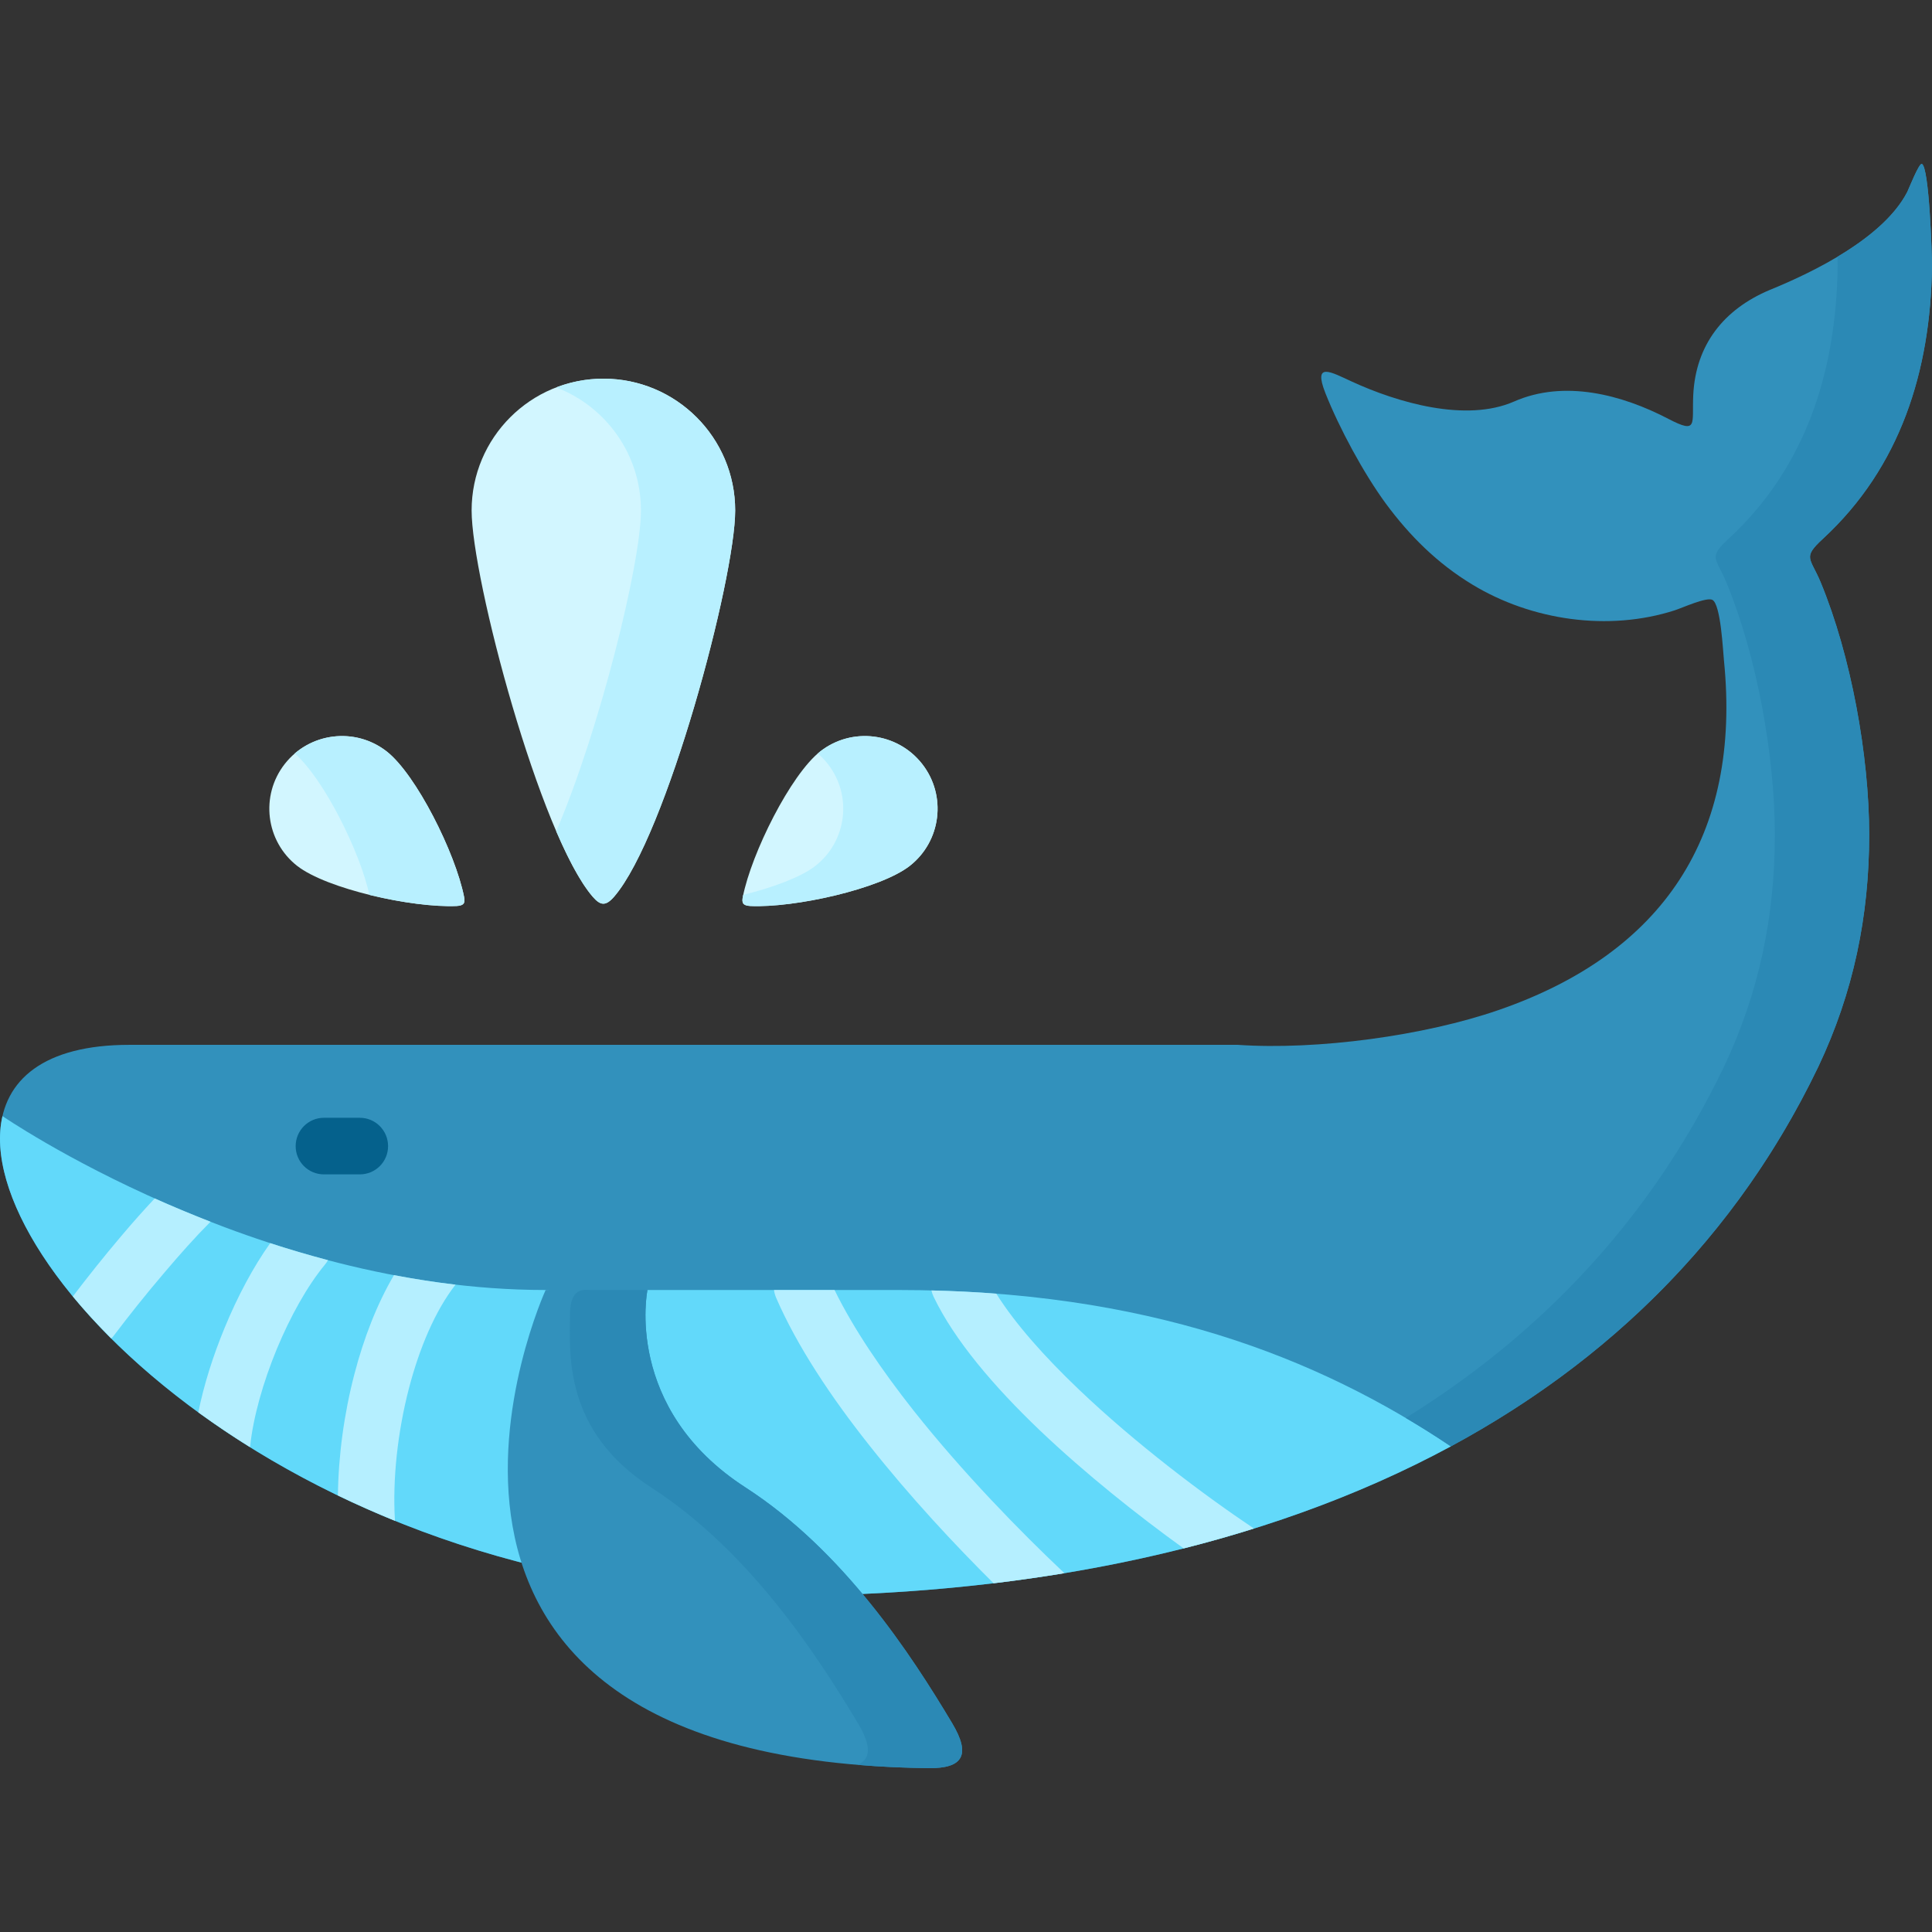 <svg id="Capa_1" enable-background="new 0 0 512 512" height="512" viewBox="0 0 512 512" width="512" xmlns="http://www.w3.org/2000/svg"><rect x="0" y="0" width="512" height="512" fill="#333333" stroke="none"/><g><g clip-rule="evenodd" fill-rule="evenodd"><path d="m159.907 100.352c-19.275 0-34.923 15.647-34.923 34.923 0 18.028 18.142 86.145 32.06 102.331 2.012 2.324 3.401 2.692 5.726 0 13.89-16.157 32.06-84.274 32.06-102.331 0-19.276-15.619-34.923-34.923-34.923zm-84.444 102.104c6.549-8.362 18.624-9.865 27.015-3.317 7.823 6.123 18.198 26.93 20.494 38.467.341 1.672.028 2.381-1.956 2.494-11.707.539-34.412-4.507-42.264-10.63-8.363-6.548-9.837-18.653-3.289-27.014zm168.917 0c-6.548-8.362-18.624-9.865-27.015-3.317-7.823 6.123-18.198 26.93-20.494 38.467-.34 1.672-.028 2.381 1.956 2.494 11.707.539 34.413-4.507 42.265-10.63 8.362-6.548 9.836-18.653 3.288-27.014z" fill="#d2f6ff"/><path d="m328.002 276.894c21.09 1.445 49.465-2.409 69.193-9.241 43.512-15.052 64.347-46.176 59.67-92.636-.256-2.41-.822-14.854-3.062-16.045-1.56-.821-8.051 2.155-10.007 2.778-17.546 5.641-37.898 2.693-53.603-6.831-9.241-5.585-16.611-12.898-22.989-21.544-5.867-8.021-12.331-20.013-15.959-29.196-3.345-8.476 1.53-5.557 7.002-3.062 12.075 5.556 30.189 10.885 42.973 5.301 13.323-5.868 28.602-1.843 40.933 4.592 7.908 4.11 6.208 1.39 6.576-6.321.652-13.322 8.079-22.705 20.239-27.836 12.047-4.904 30.274-13.946 36.482-25.994.425-.878 3.117-7.682 3.854-7.427 1.956.766 2.722 24.236 2.693 27.383-.425 27.439-8.306 52.951-28.913 71.972-5.472 5.046-3.346 4.933-.596 11.509 8.078 19.502 12.841 45.921 12.869 66.841 0 21.657-4.167 41.868-13.465 61.512-48.188 100.432-156.5 139.012-270.793 140.259-168.858 1.869-267.135-146.014-176.823-146.014z" fill="#3291bc"/><path d="m384.496 383.306c-35.433-23.726-80.646-41.442-146.523-41.442h-66.388l-13.549 2.013-13.436-2.013c-77.018 0-143.943-46.091-143.943-46.091-9.213 39.798 79.342 128.579 210.444 127.134 62.533-.681 123.307-12.558 173.395-39.601z" fill="#62d9fa"/><path d="m264.024 342.827c-5.557-.425-11.282-.709-17.179-.85.113.567.312 1.134.567 1.673 5.499 11.481 15.959 23.754 28.062 35.319 12.218 11.65 26.192 22.706 38.212 31.38 6.293-1.588 12.5-3.345 18.623-5.272-13.152-8.815-31.266-22.394-46.517-36.964-8.842-8.448-16.666-17.15-21.768-25.286zm-42.86-.964h-16.044c.085.709.283 1.39.567 2.069 5.556 12.812 14.569 26.334 24.689 39.09 10.743 13.606 22.705 26.419 32.938 36.567 6.293-.766 12.558-1.645 18.737-2.665-.086-.113-.17-.198-.284-.311-11.225-10.602-26.504-26.192-39.685-42.832-8.332-10.573-15.844-21.543-20.918-31.918zm-100.46-1.417c-5.527-.652-10.97-1.503-16.299-2.522-4.45 7.54-7.994 16.639-10.488 26.248-2.75 10.517-4.252 21.742-4.365 32.146 4.876 2.352 9.921 4.592 15.137 6.718l-.028-.17c-.652-10.856.709-23.357 3.714-34.951 2.806-10.771 7.001-20.608 12.302-27.411zm-33.789-6.491c-5.244-1.39-10.374-2.892-15.307-4.507-4.507 6.32-8.674 14.173-12.048 22.365-3.089 7.455-5.556 15.25-7.001 22.478 4.337 3.147 8.9 6.236 13.691 9.213.028-.143.057-.256.057-.398.822-7.625 3.43-16.838 7.058-25.625 3.572-8.589 8.051-16.668 12.785-22.393.283-.339.567-.736.765-1.133zm-31.124-10.177c-5.216-2.041-10.177-4.11-14.797-6.18-2.948 3.146-5.953 6.52-8.844 9.95-4.593 5.414-9.1 11.083-12.842 16.016 3.062 3.713 6.464 7.427 10.177 11.14.283-.255.567-.566.794-.907 3.628-4.79 8.277-10.686 13.294-16.554 4.082-4.819 8.249-9.496 12.076-13.323z" fill="#b5efff"/></g><path d="m85.838 311.221c-4.139 0-7.483-3.345-7.483-7.483s3.345-7.512 7.483-7.512h9.524c4.139 0 7.483 3.373 7.483 7.512s-3.345 7.483-7.483 7.483z" fill="#05618c"/><path clip-rule="evenodd" d="m144.6 341.863s-57.175 124.838 101.509 126.709c9.07.113 11.253-3.486 6.236-11.877-10.914-18.284-28.801-45.694-54.737-62.476-32.514-20.977-26.023-52.356-26.023-52.356z" fill="#3291bc" fill-rule="evenodd"/><path clip-rule="evenodd" d="m227.287 467.693c5.924.511 12.16.822 18.822.879 9.07.113 11.253-3.486 6.236-11.877-10.914-18.284-28.801-45.694-54.737-62.476-32.514-20.977-26.023-52.356-26.023-52.356h-15.193c-1.502 0-5.301-.907-5.329 6.463-.057 10.29-1.871 30.784 21.543 45.893 25.938 16.781 43.824 44.191 54.766 62.476 3.543 5.924 3.486 9.468-.085 10.998z" fill="#2b89b5" fill-rule="evenodd"/><path clip-rule="evenodd" d="m456.893 282.648c-19.475 40.593-48.784 71.093-84.359 93.118 4.11 2.41 8.107 4.933 11.962 7.54 41.443-22.394 75.572-55.19 97.398-100.658 9.298-19.644 13.465-39.854 13.465-61.512-.028-20.92-4.791-47.339-12.869-66.841-2.75-6.576-4.876-6.463.596-11.509 20.607-19.021 28.488-44.532 28.913-71.972.028-3.146-.737-26.617-2.693-27.383-.737-.255-3.43 6.549-3.854 7.427-3.487 6.747-10.688 12.529-18.482 17.179.028 1.304.028 2.268.028 2.777-.425 27.439-8.306 52.951-28.913 71.972-5.471 5.046-3.345 4.933-.596 11.509 8.079 19.502 12.842 45.921 12.869 66.841-.001 21.657-4.167 41.868-13.465 61.512z" fill="#2b89b5" fill-rule="evenodd"/><path clip-rule="evenodd" d="m122.972 237.606c-2.296-11.537-12.671-32.344-20.494-38.467-7.342-5.726-17.546-5.301-24.378.539 7.653 6.604 17.376 26.164 19.786 37.474 8.276 2.041 17.149 3.203 23.13 2.948 1.984-.114 2.296-.823 1.956-2.494zm39.798 0c13.89-16.157 32.06-84.274 32.06-102.331 0-19.275-15.619-34.923-34.923-34.923-4.394 0-8.617.822-12.501 2.324 13.125 5.018 22.451 17.717 22.451 32.599 0 14.06-11.027 58.394-22.451 85.011 3.26 7.569 6.549 13.72 9.639 17.32 2.011 2.324 3.401 2.692 5.725 0zm78.322-8.136c8.362-6.548 9.836-18.652 3.288-27.014s-18.624-9.865-27.015-3.317c-.198.171-.425.341-.623.539.936.822 1.843 1.758 2.637 2.778 6.548 8.361 5.073 20.466-3.289 27.014-3.826 2.977-11.225 5.726-19.134 7.682-.028.142-.057.312-.085.454-.34 1.672-.028 2.381 1.956 2.494 11.707.539 34.413-4.507 42.265-10.63z" fill="#b8f0ff" fill-rule="evenodd"/></g></svg>